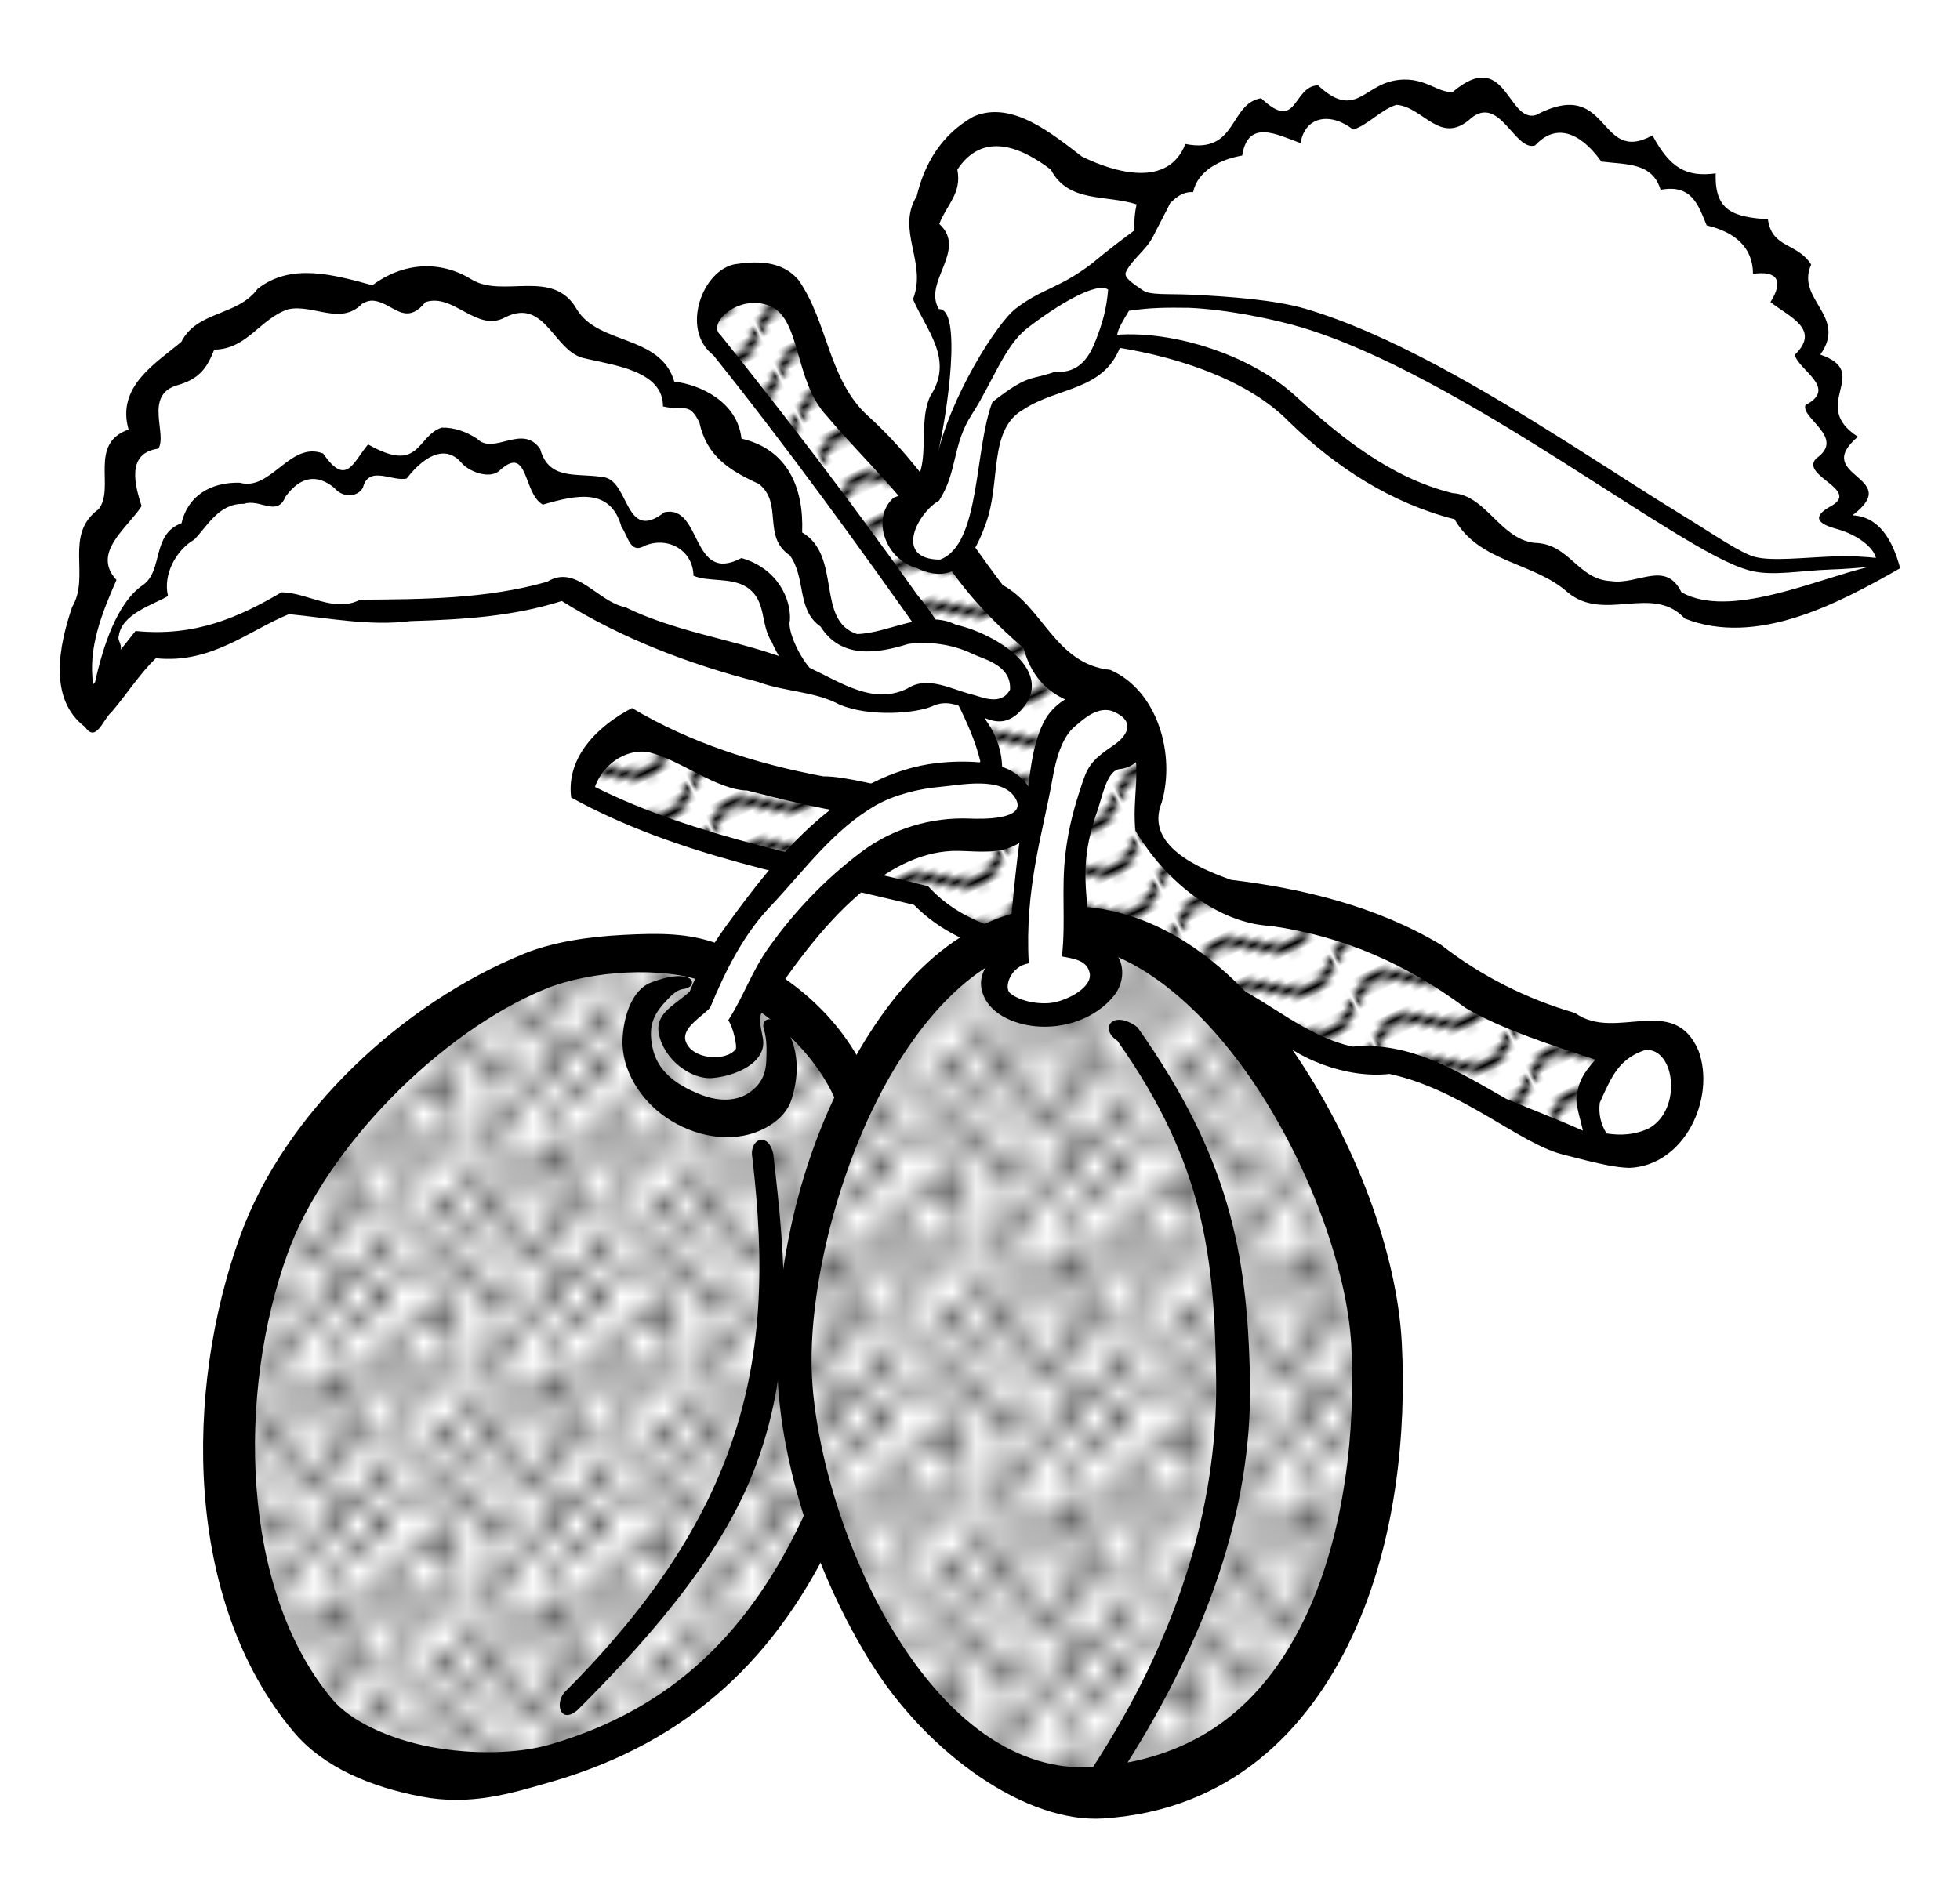 <?xml version="1.0" encoding="UTF-8" standalone="no"?>
<!-- Created with Inkscape (http://www.inkscape.org/) -->

<svg
   xmlns:dc="http://purl.org/dc/elements/1.1/"
   xmlns:cc="http://creativecommons.org/ns#"
   xmlns:rdf="http://www.w3.org/1999/02/22-rdf-syntax-ns#"
   xmlns:svg="http://www.w3.org/2000/svg"
   xmlns="http://www.w3.org/2000/svg"
   xmlns:xlink="http://www.w3.org/1999/xlink"
   xmlns:sodipodi="http://sodipodi.sourceforge.net/DTD/sodipodi-0.dtd"
   xmlns:inkscape="http://www.inkscape.org/namespaces/inkscape"
   width="31mm"
   height="30mm"
   viewBox="0 0 109.843 106.299"
   id="svg2"
   version="1.1"
   inkscape:version="0.91 r13725"
   sodipodi:docname="Pflaume-lineart.svg">
  <title
     id="title4136">plum - lineart</title>
  <defs
     id="defs4">
    <pattern
       inkscape:collect="always"
       xlink:href="#Wavy"
       id="pattern5972"
       patternTransform="matrix(0.208,-0.098,0.19,0.405,0.588,0.498)" />
    <pattern
       inkscape:stockid="Wavy"
       id="Wavy"
       height="5.181"
       width="30.066"
       patternUnits="userSpaceOnUse"
       inkscape:collect="always">
      <path
         id="path5623"
         d="M 7.597,0.061 C 5.079,-0.187 2.656,0.302 -0.01,1.788 L -0.01,3.061 C 2.773,1.431 5.173,1.052 7.472,1.280 C 9.770,1.508 11.969,2.361 14.253,3.218 C 18.820,4.931 23.804,6.676 30.066,3.061 L 30.062,1.788 C 23.622,5.497 19.246,3.770 14.691,2.061 C 12.413,1.207 10.115,0.311 7.597,0.061 z "
         style="fill:black;stroke:none;" />
    </pattern>
    <pattern
       inkscape:collect="always"
       xlink:href="#Polkadots-large"
       id="pattern5863"
       patternTransform="matrix(1.332,0,0,1.41,-0.193,-0.544)" />
    <pattern
       inkscape:collect="always"
       xlink:href="#Polkadots-large"
       id="pattern5756"
       patternTransform="matrix(1.228,0,0,1.28,0.067,0.237)" />
    <pattern
       inkscape:stockid="Polka dots, large"
       id="Polkadots-large"
       patternTransform="translate(0,0) scale(10,10)"
       height="10"
       width="10"
       patternUnits="userSpaceOnUse"
       inkscape:collect="always">
      <circle
         id="circle5445"
         r="0.45"
         cy="0.810"
         cx="2.567"
         style="fill:black;stroke:none" />
      <circle
         id="circle5447"
         r="0.45"
         cy="2.33"
         cx="3.048"
         style="fill:black;stroke:none" />
      <circle
         id="circle5449"
         r="0.45"
         cy="2.415"
         cx="4.418"
         style="fill:black;stroke:none" />
      <circle
         id="circle5451"
         r="0.45"
         cy="3.029"
         cx="1.844"
         style="fill:black;stroke:none" />
      <circle
         id="circle5453"
         r="0.45"
         cy="1.363"
         cx="6.08"
         style="fill:black;stroke:none" />
      <circle
         id="circle5455"
         r="0.45"
         cy="4.413"
         cx="5.819"
         style="fill:black;stroke:none" />
      <circle
         id="circle5457"
         r="0.45"
         cy="4.048"
         cx="4.305"
         style="fill:black;stroke:none" />
      <circle
         id="circle5459"
         r="0.45"
         cy="3.045"
         cx="5.541"
         style="fill:black;stroke:none" />
      <circle
         id="circle5461"
         r="0.45"
         cy="5.527"
         cx="4.785"
         style="fill:black;stroke:none" />
      <circle
         id="circle5463"
         r="0.45"
         cy="5.184"
         cx="2.667"
         style="fill:black;stroke:none" />
      <circle
         id="circle5465"
         r="0.45"
         cy="1.448"
         cx="7.965"
         style="fill:black;stroke:none" />
      <circle
         id="circle5467"
         r="0.45"
         cy="5.049"
         cx="7.047"
         style="fill:black;stroke:none" />
      <circle
         id="circle5469"
         r="0.45"
         cy="0.895"
         cx="4.340"
         style="fill:black;stroke:none" />
      <circle
         id="circle5471"
         r="0.45"
         cy="0.340"
         cx="7.125"
         style="fill:black;stroke:none" />
      <circle
         id="circle5473"
         r="0.45"
         cy="1.049"
         cx="9.553"
         style="fill:black;stroke:none" />
      <circle
         id="circle5475"
         r="0.45"
         cy="2.689"
         cx="7.006"
         style="fill:black;stroke:none" />
      <circle
         id="circle5477"
         r="0.45"
         cy="2.689"
         cx="8.909"
         style="fill:black;stroke:none" />
      <circle
         id="circle5479"
         r="0.45"
         cy="4.407"
         cx="9.315"
         style="fill:black;stroke:none" />
      <circle
         id="circle5481"
         r="0.45"
         cy="3.870"
         cx="7.820"
         style="fill:black;stroke:none" />
      <circle
         id="circle5483"
         r="0.45"
         cy="5.948"
         cx="8.270"
         style="fill:black;stroke:none" />
      <circle
         id="circle5485"
         r="0.45"
         cy="7.428"
         cx="7.973"
         style="fill:black;stroke:none" />
      <circle
         id="circle5487"
         r="0.45"
         cy="8.072"
         cx="9.342"
         style="fill:black;stroke:none" />
      <circle
         id="circle5489"
         r="0.45"
         cy="9.315"
         cx="8.206"
         style="fill:black;stroke:none" />
      <circle
         id="circle5491"
         r="0.45"
         cy="9.475"
         cx="9.682"
         style="fill:black;stroke:none" />
      <circle
         id="circle5493"
         r="0.45"
         cy="6.186"
         cx="9.688"
         style="fill:black;stroke:none" />
      <circle
         id="circle5495"
         r="0.45"
         cy="6.296"
         cx="3.379"
         style="fill:black;stroke:none" />
      <circle
         id="circle5497"
         r="0.45"
         cy="8.204"
         cx="2.871"
         style="fill:black;stroke:none" />
      <circle
         id="circle5499"
         r="0.45"
         cy="8.719"
         cx="4.59"
         style="fill:black;stroke:none" />
      <circle
         id="circle5501"
         r="0.45"
         cy="9.671"
         cx="3.181"
         style="fill:black;stroke:none" />
      <circle
         id="circle5503"
         r="0.45"
         cy="7.315"
         cx="5.734"
         style="fill:black;stroke:none" />
      <circle
         id="circle5505"
         r="0.45"
         cy="6.513"
         cx="6.707"
         style="fill:black;stroke:none" />
      <circle
         id="circle5507"
         r="0.45"
         cy="9.670"
         cx="5.730"
         style="fill:black;stroke:none" />
      <circle
         id="circle5509"
         r="0.45"
         cy="8.373"
         cx="6.535"
         style="fill:black;stroke:none" />
      <circle
         id="circle5511"
         r="0.45"
         cy="7.154"
         cx="4.37"
         style="fill:black;stroke:none" />
      <circle
         id="circle5513"
         r="0.45"
         cy="7.25"
         cx="0.622"
         style="fill:black;stroke:none" />
      <circle
         id="circle5515"
         r="0.45"
         cy="5.679"
         cx="0.831"
         style="fill:black;stroke:none" />
      <circle
         id="circle5517"
         r="0.45"
         cy="8.519"
         cx="1.257"
         style="fill:black;stroke:none" />
      <circle
         id="circle5519"
         r="0.45"
         cy="6.877"
         cx="1.989"
         style="fill:black;stroke:none" />
      <circle
         id="circle5521"
         r="0.45"
         cy="3.181"
         cx="0.374"
         style="fill:black;stroke:none" />
      <circle
         id="circle5523"
         r="0.45"
         cy="1.664"
         cx="1.166"
         style="fill:black;stroke:none" />
      <circle
         id="circle5525"
         r="0.45"
         cy="0.093"
         cx="1.151"
         style="fill:black;stroke:none" />
      <circle
         id="circle5527"
         r="0.45"
         cy="10.093"
         cx="1.151"
         style="fill:black;stroke:none" />
      <circle
         id="circle5529"
         r="0.45"
         cy="4.451"
         cx="1.302"
         style="fill:black;stroke:none" />
      <circle
         id="circle5531"
         r="0.45"
         cy="3.763"
         cx="3.047"
         style="fill:black;stroke:none" />
    </pattern>
  </defs>
  <sodipodi:namedview
     id="base"
     pagecolor="#ffffff"
     bordercolor="#666666"
     borderopacity="1.0"
     inkscape:pageopacity="0.0"
     inkscape:pageshadow="2"
     inkscape:zoom="5.6568542"
     inkscape:cx="50.572656"
     inkscape:cy="84.950229"
     inkscape:document-units="mm"
     inkscape:current-layer="layer2"
     showgrid="false"
     borderlayer="true"
     inkscape:window-width="2560"
     inkscape:window-height="1321"
     inkscape:window-x="0"
     inkscape:window-y="0"
     inkscape:window-maximized="1"
     inkscape:snap-global="false"
     fit-margin-top="1"
     fit-margin-right="1"
     fit-margin-bottom="1"
     fit-margin-left="1" />
  <g
     inkscape:groupmode="layer"
     id="layer2"
     inkscape:label="Ebene 2"
     transform="translate(0.937,-2.432)">
    <path
       style="fill:#ffffff;fill-rule:evenodd;stroke:#784421;stroke-width:0.291;stroke-linecap:butt;stroke-linejoin:miter;stroke-miterlimit:4;stroke-dasharray:none;stroke-opacity:1"
       d="m 34.428,43.021 c -2.344,1.072 -2.731,2.424 -2.668,3.84 5.292,2.618 9.668,4.079 18.612,5.727 l 5.011,2.798 c 3.985,0.28 9.101,-0.15 11.649,2.603 l 6.443,3.514 5.597,0.911 8.916,4.425 3.514,0.13 2.213,-2.603 c 0.1,-1.465 -0.191,-2.763 -1.302,-3.709 l -3.97,0.065 -7.159,-2.994 C 77.161,54.488 73.58,53.957 69.961,53.238 66.746,53.11 65.311,50.98 63.388,49.398 l 0.13,-4.751 C 62.653,41.734 60.852,41.007 58.963,40.483 L 49.331,28.834 c 0,0 -4.295,-4.816 -4.295,-5.206 0,-0.39 -1.887,-5.271 -1.887,-5.271 -1.453,-0.277 -2.942,-1.059 -4.23,0.976 l -0.065,1.822 7.744,10.543 5.401,7.224 2.668,5.857 c -0.645,3.009 -1.464,2.895 -2.278,2.863 -3.666,0.211 -7.005,-0.452 -10.152,-1.627 z"
       id="path4253"
       inkscape:connector-curvature="0"
       sodipodi:nodetypes="ccccccccccccccccccsccccccccc" />
    <path
       style="fill:url(#pattern5972);fill-opacity:1;fill-rule:evenodd;stroke:#784421;stroke-width:0.291;stroke-linecap:butt;stroke-linejoin:miter;stroke-miterlimit:4;stroke-dasharray:none;stroke-opacity:1"
       d="m 34.487,43.047 c -2.344,1.072 -2.731,2.424 -2.668,3.84 5.292,2.618 9.668,4.079 18.612,5.727 l 5.011,2.798 c 3.985,0.28 9.101,-0.15 11.649,2.603 l 6.443,3.514 5.597,0.911 8.916,4.425 3.514,0.13 2.213,-2.603 c 0.1,-1.465 -0.191,-2.763 -1.302,-3.709 l -3.97,0.065 -7.159,-2.994 c -4.123,-3.24 -7.705,-3.771 -11.324,-4.49 -3.215,-0.128 -4.65,-2.258 -6.573,-3.84 l 0.13,-4.751 c -0.865,-2.914 -2.667,-3.641 -4.555,-4.165 l -9.632,-11.649 c 0,0 -4.295,-4.816 -4.295,-5.206 0,-0.39 -1.887,-5.271 -1.887,-5.271 -1.453,-0.277 -2.942,-1.059 -4.23,0.976 l -0.065,1.822 7.744,10.543 5.401,7.224 2.668,5.857 c -0.645,3.009 -1.464,2.895 -2.278,2.863 -3.666,0.211 -7.005,-0.452 -10.152,-1.627 z"
       id="path4253-9"
       inkscape:connector-curvature="0"
       sodipodi:nodetypes="ccccccccccccccccccsccccccccc" />
    <path
       style="fill:#ffffff;fill-rule:evenodd;stroke:#ffcc00;stroke-width:0.291;stroke-linecap:butt;stroke-linejoin:miter;stroke-miterlimit:4;stroke-dasharray:none;stroke-opacity:1"
       d="m 92.022,60.527 c -1.63,-0.383 -3.524,1.403 -3.775,3.059 -0.225,1.489 0.257,3.709 2.408,3.579 1.47,-0.088 2.943,-1.606 3.189,-3.059 0.223,-1.32 -0.519,-3.273 -1.822,-3.579 z"
       id="path5974"
       inkscape:connector-curvature="0"
       sodipodi:nodetypes="sssss" />
    <path
       style="color:#000000;font-style:normal;font-variant:normal;font-weight:normal;font-stretch:normal;font-size:medium;line-height:normal;font-family:sans-serif;text-indent:0;text-align:start;text-decoration:none;text-decoration-line:none;text-decoration-style:solid;text-decoration-color:#000000;letter-spacing:normal;word-spacing:normal;text-transform:none;direction:ltr;block-progression:tb;writing-mode:lr-tb;baseline-shift:baseline;text-anchor:start;white-space:normal;clip-rule:nonzero;display:inline;overflow:visible;visibility:visible;opacity:1;isolation:auto;mix-blend-mode:normal;color-interpolation:sRGB;color-interpolation-filters:linearRGB;solid-color:#000000;solid-opacity:1;fill:#000000;fill-opacity:1;fill-rule:evenodd;stroke:none;stroke-width:1.772;stroke-linecap:butt;stroke-linejoin:miter;stroke-miterlimit:4;stroke-dasharray:none;stroke-dashoffset:0;stroke-opacity:1;color-rendering:auto;image-rendering:auto;shape-rendering:auto;text-rendering:auto;enable-background:accumulate"
       d="m 40.305,17.234 c -1.885,0.295 -3.125,3.69 -1.263,5.111 4.222,5.273 8.185,10.75 12.072,16.268 0.935,2.174 2.334,4.197 2.889,6.496 -1.388,3.285 -6.088,0.832 -8.814,0.84 -3.738,-0.7 -7.428,-1.867 -10.707,-3.826 -1.865,0.972 -3.705,2.715 -3.408,5.016 5.943,3.274 12.699,4.42 19.211,6.018 2.956,2.995 7.347,3.22 11.293,3.244 3.26,0.18 5.951,2.23 8.619,3.895 1.556,1.483 4.288,2.602 6.74,2.336 3.991,0.863 7.253,3.867 9.641,4.496 2.388,0.629 3.078,0.742 3.796,0.768 3.084,-0.117 4.85,-3.882 3.885,-6.551 -1.397,-3.276 -4.647,-0.495 -6.926,-2.129 -2.723,-0.788 -5.275,-2.079 -7.504,-3.814 -3.572,-2.149 -7.733,-3.165 -11.773,-3.648 -1.842,-0.657 -4.848,-1.932 -3.891,-4.33 0.787,-2.672 -0.21,-6.276 -2.881,-7.44 -3.063,-0.316 -3.77,-3.53 -6.023,-4.751 -2.423,-3.174 -4.468,-6.671 -7.451,-9.391 -2.328,-2.01 -2.326,-5.367 -4.02,-7.744 -0.639,-0.712 -1.599,-1.156 -3.485,-0.861 z m 1.895,2.344 c 1.76,0.701 1.359,4.204 3.187,6.157 2.057,2.449 4.496,4.611 6.154,7.391 1.279,2.168 2.992,4.018 4.885,5.633 0.641,2.382 2.327,3.149 4.559,3.521 2.698,1.666 1.416,4.264 1.713,6.72 1.625,2.75 4.522,5.184 7.611,5.341 4.083,0.582 7.592,2.146 10.882,4.59 2.09,1.231 4.992,2.137 7.281,2.9 -0.716,0.82 -0.939,1.214 -1.057,2.126 -0.056,0.432 0.287,1.444 0.355,1.855 -1.152,-0.528 -3.251,-1.338 -4.298,-1.786 -2.696,-1.533 -5.379,-3.225 -8.602,-2.926 -2.568,-0.556 -4.622,-2.474 -6.954,-3.581 -2.729,-1.861 -5.631,-2.647 -8.885,-2.517 -2.865,0.027 -5.979,-0.697 -7.947,-2.887 -6.097,-1.554 -13.002,-2.721 -18.677,-5.57 0.525,-1.485 2.01,-2.188 3.071,-1.93 1.69,0.412 3.793,2.106 5.456,2.129 3.744,0.966 7.622,1.844 11.506,1.73 2.955,-0.064 3.508,-3.41 1.897,-5.637 -1.288,-2.556 -2.01,-4.863 -3.876,-7.072 -3.461,-4.885 -7.285,-9.89 -11.026,-14.564 -0.762,-0.62 1.004,-2.323 2.764,-1.622 z m 49.09,41.704 c 1.659,-0.083 2.054,3.356 0.188,4.396 -0.786,0.374 -1.582,0.414 -2.375,0.291 -0.316,-0.486 -0.467,-1.085 -0.385,-1.721 0.684,-1.537 1.101,-2.483 2.572,-2.967 z"
       id="path4201"
       inkscape:connector-curvature="0"
       sodipodi:nodetypes="ccccccccccccccccccccccccccccccccscccccccsccccccccccc" />
    <path
       style="fill:#ffffff;fill-rule:evenodd;stroke:#ff0000;stroke-width:0.291;stroke-linecap:butt;stroke-linejoin:miter;stroke-miterlimit:4;stroke-dasharray:none;stroke-opacity:1"
       d="m 39.57,56.427 c -9.058,-3.351 -21.37,5.752 -25.706,14.382 -4.387,8.731 -3.05,22.905 4.295,29.35 4.42,3.879 11.193,2.082 16.4,-0.651 6.489,-3.406 10.766,-10.694 12.43,-17.831 2.601,-11.157 1.067,-22.111 -7.419,-25.25 z"
       id="path4245"
       inkscape:connector-curvature="0"
       sodipodi:nodetypes="ssssss" />
    <path
       style="fill:url(#pattern5756);fill-opacity:1;fill-rule:evenodd;stroke:#ff0000;stroke-width:0.291;stroke-linecap:butt;stroke-linejoin:miter;stroke-miterlimit:4;stroke-dasharray:none;stroke-opacity:1"
       d="m 39.564,56.056 c -9.058,-3.351 -21.37,5.752 -25.706,14.382 -4.387,8.731 -3.05,22.905 4.295,29.35 4.42,3.879 11.193,2.082 16.4,-0.651 6.489,-3.406 10.766,-10.694 12.43,-17.831 2.601,-11.157 1.067,-22.111 -7.419,-25.25 z"
       id="path4245-7"
       inkscape:connector-curvature="0"
       sodipodi:nodetypes="ssssss" />
    <path
       style="color:#000000;font-style:normal;font-variant:normal;font-weight:normal;font-stretch:normal;font-size:medium;line-height:normal;font-family:sans-serif;text-indent:0;text-align:start;text-decoration:none;text-decoration-line:none;text-decoration-style:solid;text-decoration-color:#000000;letter-spacing:normal;word-spacing:normal;text-transform:none;direction:ltr;block-progression:tb;writing-mode:lr-tb;baseline-shift:baseline;text-anchor:start;white-space:normal;clip-rule:nonzero;display:inline;overflow:visible;visibility:visible;opacity:1;isolation:auto;mix-blend-mode:normal;color-interpolation:sRGB;color-interpolation-filters:linearRGB;solid-color:#000000;solid-opacity:1;fill:#000000;fill-opacity:1;fill-rule:evenodd;stroke:none;stroke-width:2.835;stroke-linecap:butt;stroke-linejoin:miter;stroke-miterlimit:4;stroke-dasharray:none;stroke-dashoffset:0;stroke-opacity:1;color-rendering:auto;image-rendering:auto;shape-rendering:auto;text-rendering:auto;enable-background:accumulate"
       d="m 34.022,54.838 c -1.93,0.097 -3.969,0.392 -5.597,1.057 -6.797,2.778 -13.373,8.859 -15.893,15.796 -3.149,8.668 -3.171,20.475 2.979,27.814 1.692,2.02 4.376,3.105 7.15,3.635 2.775,0.53 5.017,-0.163 7.347,-0.84 7.698,-2.238 12.689,-6.997 15.991,-14.176 1.501,-3.264 2.698,-7.53 3.12,-12.117 0.422,-4.587 0.221,-9.066 -1.135,-12.548 C 46.441,59.498 43.195,56.817 39.357,55.361 37.644,54.711 35.952,54.741 34.022,54.838 Z m 0.141,2.112 c 1.628,-0.08 3.242,0.083 4.449,0.541 3.122,1.184 6.223,3.895 7.381,6.869 1.069,2.747 1.352,7.076 0.955,11.389 -0.397,4.312 -1.452,8.645 -2.744,11.453 -3.062,6.657 -7.411,11.014 -14.336,13.027 -1.722,0.501 -4.306,0.579 -6.674,0.127 -2.368,-0.452 -4.492,-1.455 -5.51,-2.67 -5.147,-6.143 -5.345,-17.163 -2.488,-25.027 2.152,-5.922 8.563,-12.392 14.432,-14.791 1.264,-0.517 2.907,-0.838 4.535,-0.918 z"
       id="path4169"
       inkscape:connector-curvature="0"
       sodipodi:nodetypes="ssssssssssssssssssssss" />
    <path
       style="color:#000000;font-style:normal;font-variant:normal;font-weight:normal;font-stretch:normal;font-size:medium;line-height:normal;font-family:sans-serif;text-indent:0;text-align:start;text-decoration:none;text-decoration-line:none;text-decoration-style:solid;text-decoration-color:#000000;letter-spacing:normal;word-spacing:normal;text-transform:none;direction:ltr;block-progression:tb;writing-mode:lr-tb;baseline-shift:baseline;text-anchor:start;white-space:normal;clip-rule:nonzero;display:inline;overflow:visible;visibility:visible;opacity:1;isolation:auto;mix-blend-mode:normal;color-interpolation:sRGB;color-interpolation-filters:linearRGB;solid-color:#000000;solid-opacity:1;fill:#000000;fill-opacity:1;fill-rule:evenodd;stroke:none;stroke-width:1.772;stroke-linecap:butt;stroke-linejoin:miter;stroke-miterlimit:4;stroke-dasharray:none;stroke-dashoffset:0;stroke-opacity:1;color-rendering:auto;image-rendering:auto;shape-rendering:auto;text-rendering:auto;enable-background:accumulate"
       d="m 42.401,67.128 c -0.275,-1.301 -1.374,-0.87 -1.174,0.205 0.677,5.796 0.642,11.152 -1.393,16.616 -1.602,4.302 -4.445,8.67 -9.156,13.371 -0.507,0.626 -0.216,1.76 0.731,0.994 4.883,-4.873 8.374,-9.261 10.059,-13.85 2.116,-5.761 1.622,-11.429 0.932,-17.335 z"
       id="path4171"
       inkscape:connector-curvature="0"
       sodipodi:nodetypes="ccsccsc" />
    <path
       style="color:#000000;font-style:normal;font-variant:normal;font-weight:normal;font-stretch:normal;font-size:medium;line-height:normal;font-family:sans-serif;text-indent:0;text-align:start;text-decoration:none;text-decoration-line:none;text-decoration-style:solid;text-decoration-color:#000000;letter-spacing:normal;word-spacing:normal;text-transform:none;direction:ltr;block-progression:tb;writing-mode:lr-tb;baseline-shift:baseline;text-anchor:start;white-space:normal;clip-rule:nonzero;display:inline;overflow:visible;visibility:visible;opacity:1;isolation:auto;mix-blend-mode:normal;color-interpolation:sRGB;color-interpolation-filters:linearRGB;solid-color:#000000;solid-opacity:1;fill:#000000;fill-opacity:1;fill-rule:evenodd;stroke:none;stroke-width:1px;stroke-linecap:butt;stroke-linejoin:miter;stroke-miterlimit:4;stroke-dasharray:none;stroke-dashoffset:0;stroke-opacity:1;color-rendering:auto;image-rendering:auto;shape-rendering:auto;text-rendering:auto;enable-background:accumulate"
       d="m 35.566,57.5 c -1.139,0.431 -1.563,2.013 -1.614,3.176 -0.077,1.737 1.02,3.43 2.458,4.409 1.526,1.038 3.582,1.476 5.306,0.694 0.758,-0.344 1.463,-0.92 1.717,-1.75 0.358,-1.168 0.412,-2.324 -0.063,-3.471 -0.097,-0.234 -0.19,-0.609 -0.623,-0.827 -0.868,-0.436 -0.972,0.095 -0.881,0.378 0.187,0.579 0.164,1.218 0.143,1.789 -0.025,0.671 -0.241,1.202 -0.77,1.644 -0.692,0.579 -1.724,0.736 -3.001,0.213 -1.242,-0.509 -2.315,-1.237 -2.602,-2.585 -0.231,-1.083 -0.042,-1.793 0.734,-2.599 0.207,-0.215 0.551,-0.646 1,-0.702 0.9,-0.113 0.657,-1.299 -1.804,-0.368 z"
       id="path4185"
       inkscape:connector-curvature="0"
       sodipodi:nodetypes="sssssssssssssss" />
    <path
       style="fill:#ffffff;fill-rule:evenodd;stroke:#445500;stroke-width:0.291;stroke-linecap:butt;stroke-linejoin:miter;stroke-miterlimit:4;stroke-dasharray:none;stroke-opacity:1"
       d="m 54.082,45.819 c 0,0 -4.808,0.249 -7.093,1.627 -3.864,2.33 -9.224,10.787 -8.655,11.128 0,0 -1.725,0.717 -1.822,1.497 -0.127,1.016 1.026,1.958 2.017,2.213 0.95,0.243 1.914,-0.171 2.473,-0.976 0.323,-0.465 0.13,-1.692 0.13,-1.692 0,0 2.266,-5.179 4.295,-7.028 1.893,-1.725 4.415,-2.755 6.898,-3.384 1.052,-0.266 3.254,-0.13 3.254,-0.13 3.21,-1.36 -0.211,-3.15 -1.497,-3.254 z"
       id="path4247"
       inkscape:connector-curvature="0"
       sodipodi:nodetypes="cscssscsscc" />
    <path
       style="fill:#ffffff;fill-rule:evenodd;stroke:#ffcc00;stroke-width:0.291;stroke-linecap:butt;stroke-linejoin:miter;stroke-miterlimit:4;stroke-dasharray:none;stroke-opacity:1"
       d="m 61.306,21.545 0.325,-4.36 3.319,-4.816 5.011,-3.189 4.881,-0.651 3.709,-0.976 c 1.15,1.05 2.299,0.53 3.449,0.651 l 2.733,1.236 c 1.888,-0.84 3.238,0.291 4.621,1.302 1.714,0.477 3.427,1.324 5.141,2.668 l 4.751,4.36 c 1.684,2.105 1.252,3.364 1.302,4.816 0.964,0.753 1.051,2.601 1.367,4.165 -0.216,1.314 0.199,2.503 0.846,3.644 l -0.651,0.976 c 1.04,0.603 2.245,0.766 2.798,2.668 l -7.809,2.994 -3.644,-0.846 -3.97,-0.651 -7.093,-2.863 -1.432,-1.692 C 78.638,30.178 76.317,29.657 73.996,27.532 L 69.44,23.823 C 66.685,22.409 64.06,21.744 61.306,21.545 Z"
       id="path4255"
       inkscape:connector-curvature="0"
       sodipodi:nodetypes="cccccccccccccccccccccccc" />
    <path
       style="fill:#ffffff;fill-rule:evenodd;stroke:#ffcc00;stroke-width:0.291;stroke-linecap:butt;stroke-linejoin:miter;stroke-miterlimit:4;stroke-dasharray:none;stroke-opacity:1"
       d="m 49.331,31.437 1.822,-1.627 0.456,-5.141 c 0.515,-0.987 0.28,-2.474 0.325,-3.775 l -1.106,-1.562 0.39,-6.117 2.278,-3.449 2.538,-0.065 c 0,0 5.076,3.059 5.467,3.124 0.39,0.065 2.473,0.781 2.473,0.781 -0.319,1.515 -1.049,2.757 -2.408,3.579 0.949,2.686 -0.485,3.584 -0.781,5.336 l -5.141,2.538 -1.106,2.213 c -0.214,2.036 -0.448,4.045 -1.171,5.401 -0.542,1.183 -1.085,1.327 -1.627,1.497 -2.828,-0.125 -2.627,-1.627 -2.408,-2.733 z"
       id="path4257"
       inkscape:connector-curvature="0"
       sodipodi:nodetypes="ccccccccscccccccc" />
    <path
       style="color:#000000;font-style:normal;font-variant:normal;font-weight:normal;font-stretch:normal;font-size:medium;line-height:normal;font-family:sans-serif;text-indent:0;text-align:start;text-decoration:none;text-decoration-line:none;text-decoration-style:solid;text-decoration-color:#000000;letter-spacing:normal;word-spacing:normal;text-transform:none;direction:ltr;block-progression:tb;writing-mode:lr-tb;baseline-shift:baseline;text-anchor:start;white-space:normal;clip-rule:nonzero;display:inline;overflow:visible;visibility:visible;opacity:1;isolation:auto;mix-blend-mode:normal;color-interpolation:sRGB;color-interpolation-filters:linearRGB;solid-color:#000000;solid-opacity:1;fill:#000000;fill-opacity:1;fill-rule:evenodd;stroke:none;stroke-width:1.772;stroke-linecap:butt;stroke-linejoin:miter;stroke-miterlimit:4;stroke-dasharray:none;stroke-dashoffset:0;stroke-opacity:1;color-rendering:auto;image-rendering:auto;shape-rendering:auto;text-rendering:auto;enable-background:accumulate"
       d="m 77.148,6.961 c -1.692,0.345 -2.197,2.143 -4.224,0.251 -1.436,0.063 -1.128,2.682 -3.184,0.725 -1.808,0.307 -1.323,3.149 -4.244,2.566 -0.978,2.492 -3.979,1.596 -5.797,0.707 -1.627,-1.237 -3.917,-3.187 -6.074,-2.246 -1.773,0.982 -2.751,2.623 -3.188,4.467 -1.177,1.907 0.607,3.747 -0.211,5.773 0.785,1.799 2.313,3.387 0.965,5.441 -0.882,1.946 0.523,4.834 -2.049,5.688 -1.272,1.135 -0.475,3.461 1.299,3.943 1.821,0.873 3.009,-0.033 3.868,-2.491 0.864,-2.324 0.12,-5.281 2.118,-6.403 1.902,-1.252 4.439,-1.042 5.393,-3.449 3.217,0.53 7.162,1.754 9.515,4.172 2.591,2.524 5.714,4.54 9.246,5.434 1.369,2.435 4.452,2.407 6.33,4.092 2.058,1.724 4.766,-0.485 6.572,1.477 4.007,1.574 8.548,-0.808 12.07,-2.824 -0.428,-1.588 -1.186,-2.895 -2.676,-2.965 2.928,-2.202 -2.353,-2.137 0.305,-4.404 -2.787,-1.801 0.856,-3.584 -2.105,-4.604 1.547,-2.17 -1.4,-3.077 -0.512,-5.047 -0.776,-1.244 -2.197,-0.896 -2.424,-2.535 -1.923,-0.143 -2.996,-0.453 -2.926,-2.576 -1.647,0.217 -2.568,-0.299 -3.543,-2.135 C 88.572,11.729 89.35,6.66 85.123,8.889 83.533,9.301 83.459,5.072 80.485,7.579 79.611,7.684 78.84,6.615 77.148,6.961 Z m 0.177,1.347 c 1.518,0.107 2.455,2.339 4.197,0.736 1.601,-1.285 2.443,1.893 3.57,1.541 1.395,-1.509 2.848,-0.324 3.711,0.904 1.397,0.176 2.861,0.04 3.322,1.582 1.765,-0.328 2.116,0.868 2.584,1.996 1.581,0.368 2.595,1.232 2.596,2.717 1.363,-0.194 1.732,0.381 0.98,1.582 1.045,0.826 2.845,1.521 1.363,2.955 0.202,0.868 2.447,1.867 0.594,2.818 -0.258,0.753 2.282,1.831 0.607,2.988 -0.943,0.987 2.536,1.754 0.803,2.688 -1.102,0.617 -0.673,0.992 0.352,1.271 1.179,0.328 2.049,1.032 2.191,1.621 -0.525,-0.056 -1.308,-0.12 -2.354,-0.084 -1.578,0.054 -3.451,0.279 -4.416,0.031 -0.814,-0.209 -2.307,-1.261 -4.125,-2.371 -1.818,-1.11 -3.994,-2.536 -6.342,-4.018 -4.695,-2.963 -10.064,-6.155 -14.766,-7.533 -1.655,-0.485 -4.226,-0.684 -6.426,-0.783 -1.242,-0.056 -2.263,0.039 -2.656,-0.244 -0.392,-0.283 -1.128,-0.695 -0.944,-1.033 0.335,-0.698 1.153,-1.248 1.52,-1.986 0.347,-0.699 0.652,-1.24 0.963,-1.883 0.327,-0.292 0.657,-0.627 1.281,-0.604 0.249,-1.202 1.533,-1.839 2.748,-2.047 0.324,-2.085 1.979,-1.16 3.271,-0.701 0.256,-1.524 1.696,-1.736 2.943,-0.758 0.824,-0.237 1.557,-1.117 2.43,-1.387 z M 55.235,10.647 c 0.921,0.109 1.875,0.651 2.721,1.295 0.983,1.878 3.081,1.393 4.803,1.945 -0.106,0.476 -0.144,0.969 -0.119,1.455 -0.68,0.511 -1.445,1.075 -2.414,1.886 -1.843,1.394 -2.73,1.351 -4.237,2.499 -1.052,0.802 -3.713,5.015 -4.422,8.363 0.619,-2.545 1.42,-8.375 0.113,-8.332 -0.919,-1.53 1.624,-3.303 0.023,-4.773 0.417,-1.085 1.274,-1.721 1.012,-3.045 0.71,-1.079 1.599,-1.402 2.52,-1.293 z m 5.931,8.018 c -0.091,1.12 -0.335,1.923 -0.683,2.817 -0.348,0.895 -0.896,1.902 -2.309,1.795 -1.451,0.503 -1.437,0.101 -3.494,1.689 -1.028,2.671 -0.657,8.006 -2.939,8.836 -2.628,-0.012 -1.257,-2.63 -0.047,-3.311 1.057,-1.668 0.711,-3.1 1.843,-4.846 1.132,-1.746 1.821,-3.825 3.089,-4.81 1.55,-1.204 3.85,-2.64 4.54,-2.171 z m 4.554,1.021 c 2.169,0.098 4.739,0.646 6.174,1.066 4.483,1.314 9.824,4.463 14.5,7.414 2.338,1.475 4.513,2.899 6.354,4.023 1.841,1.124 3.313,1.951 4.414,2.234 1.237,0.318 2.845,-0.009 4.459,-0.064 0.852,-0.029 1.604,-0.092 2.162,-0.148 -2.926,0.692 -7.789,2.938 -10.488,1.422 -0.885,-1.818 -2.432,-0.401 -3.941,-0.625 -1.894,-0.088 -2.322,-2.12 -4.312,-2.146 -1.919,-0.236 -2.705,-2.68 -4.574,-2.787 -3.502,-0.865 -6.289,-3.153 -8.879,-5.516 -2.484,-2.232 -6.734,-3.589 -9.916,-3.361 0.04,-0.328 0.358,-0.843 0.66,-1.346 1.215,-0.186 2.143,-0.182 3.389,-0.166 z"
       id="path4211"
       inkscape:connector-curvature="0"
       sodipodi:nodetypes="cccccccccccccccccccccccccccccccccccccccccccssssssccsccccccsccccsccccscsccccssccsssscccccccccc" />
    <path
       style="fill:#ffffff;fill-rule:evenodd;stroke:#008080;stroke-width:0.291;stroke-linecap:butt;stroke-linejoin:miter;stroke-miterlimit:4;stroke-dasharray:none;stroke-opacity:1"
       d="M 4.037,42.435 3.256,39.441 4.558,35.016 4.688,32.738 5.599,31.046 5.924,27.337 6.966,26.946 C 7.66,25.417 7.08,24.1 9.634,22.261 l 5.467,-3.384 13.081,0.13 3.905,2.408 c 1.649,1.078 3.297,1.198 4.946,3.254 0.889,0.527 1.779,0.537 2.668,2.863 2.336,1.128 4.017,2.437 3.254,4.425 1.14,1.104 2.003,2.653 2.278,5.141 1.111,2.026 3.125,1.341 5.076,0.846 1.763,-0.023 3.546,-0.291 5.141,1.692 1.503,1.204 0.678,1.909 -0.195,2.603 L 50.958,41.198 c -0.988,0.561 -2.114,0.848 -3.449,0.716 -5.413,-1.961 -12.034,-3.274 -16.985,-6.313 -5.333,0.839 -9.877,1.617 -15.554,0.911 -2.625,1.004 -5.25,2.613 -7.874,2.343 z"
       id="path4259"
       inkscape:connector-curvature="0"
       sodipodi:nodetypes="cccccccccccccccccccccccc" />
    <path
       style="fill:#ffffff;fill-opacity:1;fill-rule:evenodd;stroke:#ff6600;stroke-width:0.177;stroke-linecap:butt;stroke-linejoin:miter;stroke-miterlimit:4;stroke-dasharray:none;stroke-opacity:1"
       d="m 5.013,40.613 c 0.095,-1.006 -0.304,-1.518 0.911,-3.644 l 1.822,-1.497 1.302,-2.994 2.082,-2.148 2.668,-0.26 2.408,-1.627 2.082,1.106 1.692,-1.236 1.171,0.39 2.863,-1.367 2.082,0.781 2.213,-0.521 1.497,1.952 2.863,0.195 2.213,2.603 1.822,-0.39 1.692,2.408 2.668,0.13 1.497,2.148 1.171,3.579 C 37.872,39.401 34.192,37.333 30.719,35.146 27.508,36.157 23.993,36.802 19.916,36.773 l -4.816,-0.586 c -2.537,1.641 -5.164,2.459 -7.874,2.538 z"
       id="path5976"
       inkscape:connector-curvature="0"
       sodipodi:nodetypes="cccccccccccccccccccccccccc" />
    <path
       style="color:#000000;font-style:normal;font-variant:normal;font-weight:normal;font-stretch:normal;font-size:medium;line-height:normal;font-family:sans-serif;text-indent:0;text-align:start;text-decoration:none;text-decoration-line:none;text-decoration-style:solid;text-decoration-color:#000000;letter-spacing:normal;word-spacing:normal;text-transform:none;direction:ltr;block-progression:tb;writing-mode:lr-tb;baseline-shift:baseline;text-anchor:start;white-space:normal;clip-rule:nonzero;display:inline;overflow:visible;visibility:visible;opacity:1;isolation:auto;mix-blend-mode:normal;color-interpolation:sRGB;color-interpolation-filters:linearRGB;solid-color:#000000;solid-opacity:1;fill:#000000;fill-opacity:1;fill-rule:evenodd;stroke:none;stroke-width:1.772;stroke-linecap:butt;stroke-linejoin:miter;stroke-miterlimit:4;stroke-dasharray:none;stroke-dashoffset:0;stroke-opacity:1;color-rendering:auto;image-rendering:auto;shape-rendering:auto;text-rendering:auto;enable-background:accumulate"
       d="m 22.662,17.37 c -0.954,0.065 -1.892,0.428 -2.732,1.051 -2.136,-0.576 -4.544,-1.286 -6.434,0.205 -1.121,1.534 -3.385,1.219 -4.27,2.967 -1.377,1.173 -3.66,2.485 -2.957,4.916 -2.271,0.8 -0.741,3.25 -1.674,4.463 -1.986,1.44 -0.446,3.736 -1.488,5.482 -0.723,2.136 -1.37,5.145 0.721,6.73 0.629,0.912 1.001,-0.428 1.48,-0.828 0.845,-0.986 1.576,-2.146 2.49,-3.025 3.109,0.325 5.176,-1.54 7.459,-2.471 2.219,0.216 4.559,0.68 6.795,0.391 2.905,-0.089 5.71,-0.244 8.496,-1.129 3.327,2.1 7.234,3.572 11,4.535 1.514,0.567 3.149,0.51 4.573,1.278 1.687,0.702 4.258,0.487 5.169,0.095 1.814,-0.876 3.163,1.85 4.805,0.412 2.45,-2.337 -1.35,-4.532 -3.453,-4.986 -1.748,-0.888 -3.743,0.472 -5.547,0.518 -2.326,-0.745 -0.832,-4.38 -3.078,-5.697 0.103,-2.491 -0.812,-4.665 -3.4,-5.256 -0.219,-2.058 -2.308,-3.028 -3.762,-3.197 -0.787,-2.644 -4.232,-2.04 -5.455,-4.037 -1.332,-2.362 -4.121,-0.61 -5.908,-1.689 -0.905,-0.562 -1.876,-0.792 -2.83,-0.727 z m -1.999,2.133 c 0.755,0.375 1.35,0.961 2.243,-0.135 1.577,-0.527 2.881,1.73 4.469,0.852 2.28,-1.146 2.707,1.984 4.494,2.309 1.609,0.383 4.359,0.693 4.35,2.686 1.23,0.284 1.444,-0.286 2.039,0.898 0.409,1.896 1.69,2.697 3.34,3.449 1.371,1.095 0.162,2.956 1.73,4.004 0.926,1.277 0.36,3.052 1.723,3.992 1.136,1.8 3.125,1.533 4.899,0.975 1.097,-0.162 2.469,7.32e-4 3.574,0.535 0.7,0.339 2.231,0.644 2.143,2.033 -0.517,0.919 -1.561,0.405 -2.115,0.266 -1.206,-0.304 -2.503,-1.073 -3.637,-0.34 -1.89,0.939 -3.704,-0.324 -5.484,-1.162 -0.744,-0.896 -1.232,-2.205 -1.1,-2.646 0.083,-1.213 -0.714,-2.939 -2.718,-3.504 -2.835,1.509 -2.192,-3.015 -4.315,-2.568 -2.269,1.77 -1.933,-1.892 -3.498,-1.979 -1.459,-0.225 -2.978,0.196 -3.465,-1.566 -0.997,-1.455 -2.603,0.382 -3.539,-0.58 -0.586,-0.382 -1.275,-0.638 -1.982,-0.619 -1.425,0.479 -1.19,2.613 -4.123,0.941 -0.835,0.99 -1.22,2.407 -2.514,0.512 -1.868,-0.719 -2.924,2.134 -4.676,1.635 -1.637,-0.039 -2.91,0.739 -3.266,2.271 -1.689,0.62 -1.007,2.643 -2.158,3.464 -1.468,0.989 -2.256,3.496 -2.683,5.436 l -0.107,0.135 c -0.309,-2.032 0.5,-4.026 1.303,-5.854 -1.414,-1.528 0.609,-2.9 1.408,-4.139 -0.362,-1.14 -0.887,-2.976 0.938,-3.221 0.514,-0.82 -0.793,-2.934 0.98,-3.531 1.307,-0.353 1.738,-0.967 2.154,-2.021 1.856,-0.022 2.566,-1.745 4.156,-2.268 1.407,-0.29 2.927,0.928 4.123,-0.297 0.268,-0.143 0.56,-0.337 1.316,0.038 z m 3.046,8.367 c 0.406,-0.065 0.813,0.057 1.182,0.465 0.381,0.506 1.637,1.036 2.217,0.432 1.586,-1.407 1.26,1.341 2.379,1.953 1.878,-0.55 3.797,-0.967 4.404,1.246 0.388,0.528 0.474,1.551 1.316,1.051 1.301,-0.529 2.698,0.265 2.721,1.689 0.817,0.356 2.103,0.08 2.971,0.633 1.161,0.759 0.74,2.056 1.424,3.096 0.1,0.252 0.243,0.513 0.389,0.771 -2.845,-0.984 -5.883,-1.399 -8.613,-2.74 -1.543,-0.294 -2.75,-2.429 -4.363,-1.424 -3.399,0.972 -6.987,0.982 -10.486,1.006 -1.468,0.76 -2.953,-0.4 -4.41,-0.414 -2.338,1.371 -4.814,2.511 -8.18,2.168 l -0.838,1.057 C 5.917,38.549 5.623,38.312 5.721,38.081 5.879,36.838 7.669,36.325 8.479,35.843 8.186,34.637 8.93,33.273 9.953,32.677 c 0.686,-0.684 1.356,-2.04 2.771,-2 0.91,-0.312 1.865,0.761 2.336,-0.398 0.841,-1.158 1.777,-1.284 2.73,-0.506 0.556,0.654 1.383,0.473 1.617,-0.021 0.328,-1.261 1.67,-0.302 2.451,-0.498 0.498,-0.654 1.173,-1.275 1.85,-1.383 z"
       id="path4232"
       inkscape:connector-curvature="0"
       sodipodi:nodetypes="scccccccccccccccccccccccsccccccccccscsccccccccccccccccccccccccscccccccccccccccccccccccs" />
    <path
       style="color:#000000;font-style:normal;font-variant:normal;font-weight:normal;font-stretch:normal;font-size:medium;line-height:normal;font-family:sans-serif;text-indent:0;text-align:start;text-decoration:none;text-decoration-line:none;text-decoration-style:solid;text-decoration-color:#000000;letter-spacing:normal;word-spacing:normal;text-transform:none;direction:ltr;block-progression:tb;writing-mode:lr-tb;baseline-shift:baseline;text-anchor:start;white-space:normal;clip-rule:nonzero;display:inline;overflow:visible;visibility:visible;opacity:1;isolation:auto;mix-blend-mode:normal;color-interpolation:sRGB;color-interpolation-filters:linearRGB;solid-color:#000000;solid-opacity:1;fill:#000000;fill-opacity:1;fill-rule:evenodd;stroke:none;stroke-width:1.772;stroke-linecap:butt;stroke-linejoin:miter;stroke-miterlimit:4;stroke-dasharray:none;stroke-dashoffset:0;stroke-opacity:1;color-rendering:auto;image-rendering:auto;shape-rendering:auto;text-rendering:auto;enable-background:accumulate"
       d="m 51.584,45.204 c -2.55,0.286 -4.854,1.587 -6.758,3.255 -2.019,1.768 -3.561,3.803 -5.139,5.977 -0.795,1.096 -1.471,2.32 -1.971,3.578 -0.783,0.74 -1.955,1.191 -1.73,2.363 0.278,1.447 1.802,2.595 3.027,2.482 1.273,-0.117 3.035,-0.85 2.807,-2.212 -0.134,-0.798 -0.374,-1.297 0.235,-1.894 1.624,-2.348 3.302,-4.709 5.544,-6.525 1.477,-1.197 3.245,-2.14 5.2,-2.097 1.084,0.023 2.29,0.194 3.271,-0.376 1.204,-0.699 1.33,-2.444 0.437,-3.487 -0.653,-0.763 -1.593,-1.02 -2.533,-1.101 -0.796,-0.068 -1.597,-0.05 -2.39,0.039 z m 0.189,1.334 c 1.082,-0.089 3.531,-0.636 4.227,0.699 0.611,1.173 -1.951,1.108 -2.599,1.082 -2.162,-0.086 -4.319,0.56 -6.056,1.862 -2.019,1.513 -3.771,3.349 -5.228,5.406 -0.943,1.331 -1.361,2.664 -2.24,4.038 0.278,0.38 0.515,1.496 0.414,1.623 -0.572,0.721 -2.478,0.57 -2.804,-0.46 -0.235,-0.742 0.929,-1.369 1.376,-1.873 0.815,-1.977 1.845,-4.062 3.33,-5.626 1.899,-2.002 3.554,-4.346 5.97,-5.723 1.022,-0.582 2.441,-0.931 3.611,-1.027 z"
       id="path4191"
       inkscape:connector-curvature="0"
       sodipodi:nodetypes="ssscssscssssssssssscsscsss" />
    <path
       style="fill:#ffffff;fill-rule:evenodd;stroke:#ffaaaa;stroke-width:0.291;stroke-linecap:butt;stroke-linejoin:miter;stroke-miterlimit:4;stroke-dasharray:none;stroke-opacity:1"
       d="M 57.141,54.214 C 47.692,57.788 45.1,67.687 43.734,76.145 c -0.976,6.047 0.787,12.787 4.165,17.896 2.919,4.416 7.535,9.659 12.82,9.371 6.394,-0.348 11.797,-7.01 14.187,-12.95 2.945,-7.321 1.404,-16.31 -1.562,-23.623 -1.926,-4.749 -5.473,-9.232 -9.957,-11.714 -1.841,-1.019 -4.279,-1.656 -6.247,-0.911 z"
       id="path4249"
       inkscape:connector-curvature="0"
       sodipodi:nodetypes="ssssssss" />
    <path
       style="fill:url(#pattern5863);fill-opacity:1;fill-rule:evenodd;stroke:#ffaaaa;stroke-width:0.291;stroke-linecap:butt;stroke-linejoin:miter;stroke-miterlimit:4;stroke-dasharray:none;stroke-opacity:1"
       d="m 57.101,54.762 c -9.449,3.574 -12.041,13.473 -13.406,21.931 -0.976,6.047 0.787,12.787 4.165,17.896 2.919,4.416 7.535,9.659 12.82,9.371 6.394,-0.348 11.797,-7.01 14.187,-12.95 2.945,-7.321 1.404,-16.31 -1.562,-23.623 -1.926,-4.749 -5.473,-9.232 -9.957,-11.714 -1.841,-1.019 -4.279,-1.656 -6.247,-0.911 z"
       id="path4249-2"
       inkscape:connector-curvature="0"
       sodipodi:nodetypes="ssssssss" />
    <path
       style="color:#000000;font-style:normal;font-variant:normal;font-weight:normal;font-stretch:normal;font-size:medium;line-height:normal;font-family:sans-serif;text-indent:0;text-align:start;text-decoration:none;text-decoration-line:none;text-decoration-style:solid;text-decoration-color:#000000;letter-spacing:normal;word-spacing:normal;text-transform:none;direction:ltr;block-progression:tb;writing-mode:lr-tb;baseline-shift:baseline;text-anchor:start;white-space:normal;clip-rule:nonzero;display:inline;overflow:visible;visibility:visible;opacity:1;isolation:auto;mix-blend-mode:normal;color-interpolation:sRGB;color-interpolation-filters:linearRGB;solid-color:#000000;solid-opacity:1;fill:#000000;fill-opacity:1;fill-rule:evenodd;stroke:none;stroke-width:2.835;stroke-linecap:butt;stroke-linejoin:miter;stroke-miterlimit:4;stroke-dasharray:none;stroke-dashoffset:0;stroke-opacity:1;color-rendering:auto;image-rendering:auto;shape-rendering:auto;text-rendering:auto;enable-background:accumulate"
       d="m 58.953,53.22 c -0.334,-0.003 -0.671,0.011 -1.012,0.037 -5.375,0.416 -9.101,4.625 -11.795,10.021 -2.694,5.396 -3.734,11.435 -3.504,16.383 0.225,4.847 2.111,11.018 5.275,16.055 3.164,5.037 8.659,8.937 12.982,8.654 7.147,-0.468 11.497,-4.973 13.953,-10.23 2.456,-5.257 3.034,-11.45 2.77,-16.441 -0.268,-5.053 -2.608,-11.314 -6.117,-16.406 -3.29,-4.774 -7.541,-8.032 -12.553,-8.072 z m -0.262,2.131 c 3.643,0.119 7.464,3.174 10.479,7.549 3.216,4.666 5.397,10.675 5.623,14.947 0.246,4.639 -0.347,10.467 -2.508,15.092 -1.942,4.156 -4.98,7.329 -10.029,8.293 4.341,-6.888 6.991,-14.063 6.861,-21.377 -0.129,-7.298 -1.231,-12.653 -6.307,-19.838 -1.342,-1.016 -2.2,0.04 -1.121,0.762 4.844,6.857 5.446,12.091 5.53,19.014 0.089,7.394 -2.355,14.707 -6.9,21.693 -4.407,0.28 -8.15,-2.777 -10.977,-7.277 -2.86,-4.553 -4.581,-10.451 -4.777,-14.68 -0.198,-4.266 1.128,-10.366 3.596,-15.309 2.468,-4.942 5.983,-8.558 9.805,-8.854 0.241,-0.019 0.484,-0.024 0.727,-0.016 z"
       id="path4173"
       inkscape:connector-curvature="0"
       sodipodi:nodetypes="sssssssssssssscsccscsssss" />
    <path
       style="fill:#ffffff;fill-rule:evenodd;stroke:#00ff00;stroke-width:0.291;stroke-linecap:butt;stroke-linejoin:miter;stroke-miterlimit:4;stroke-dasharray:none;stroke-opacity:1"
       d="m 60.525,41.784 c -1.842,0.263 -2.909,1.559 -3.189,3.905 l -1.171,10.282 c -0.907,0.598 -1.755,1.21 -1.302,2.148 0.421,0.865 1.318,1.432 3.124,1.432 1.487,-0.601 2.871,-1.255 2.994,-2.538 0.181,-1.352 -0.816,-1.526 -1.822,-1.692 0.11,-2.353 -0.094,-4.863 0.651,-6.898 0.283,-0.966 0.183,-1.74 1.432,-3.189 l 1.757,-1.432 C 62.643,42.659 62.081,41.724 60.525,41.784 Z"
       id="path4251"
       inkscape:connector-curvature="0"
       sodipodi:nodetypes="ccccccccccc" />
    <path
       style="color:#000000;font-style:normal;font-variant:normal;font-weight:normal;font-stretch:normal;font-size:medium;line-height:normal;font-family:sans-serif;text-indent:0;text-align:start;text-decoration:none;text-decoration-line:none;text-decoration-style:solid;text-decoration-color:#000000;letter-spacing:normal;word-spacing:normal;text-transform:none;direction:ltr;block-progression:tb;writing-mode:lr-tb;baseline-shift:baseline;text-anchor:start;white-space:normal;clip-rule:nonzero;display:inline;overflow:visible;visibility:visible;opacity:1;isolation:auto;mix-blend-mode:normal;color-interpolation:sRGB;color-interpolation-filters:linearRGB;solid-color:#000000;solid-opacity:1;fill:#000000;fill-opacity:1;fill-rule:evenodd;stroke:none;stroke-width:1.772;stroke-linecap:butt;stroke-linejoin:miter;stroke-miterlimit:4;stroke-dasharray:none;stroke-dashoffset:0;stroke-opacity:1;color-rendering:auto;image-rendering:auto;shape-rendering:auto;text-rendering:auto;enable-background:accumulate"
       d="m 60.891,41.225 c -1.337,-0.242 -2.773,0.506 -3.369,1.753 -0.687,1.438 -0.726,3.057 -1.005,4.598 -0.466,2.574 -0.672,5.188 -0.925,7.791 -0.823,0.567 -1.777,1.48 -1.505,2.578 0.324,1.307 1.783,1.895 3.002,2.015 1.616,0.159 3.39,-0.434 4.418,-1.731 0.552,-0.696 0.645,-1.747 7.8e-4,-2.473 -0.532,-0.601 -1.857,-0.428 -1.38,-1.471 -0.315,-2.503 -0.428,-3.965 0.437,-6.408 0.277,-0.78 0.524,-2.263 1.259,-2.334 1.147,-0.111 1.782,-1.327 1.5,-2.328 -0.381,-1.353 -1.233,-1.772 -2.435,-1.99 z m 0.611,1.111 c 1.253,0.564 0.69,1.385 -0.023,1.868 -1.049,0.711 -1.402,1.06 -1.712,1.971 -0.482,1.416 -0.811,2.597 -0.989,4.065 -0.248,2.04 0.02,3.761 -0.2,5.805 0.679,0.133 1.367,0.208 1.544,0.892 0.219,0.843 -1.254,1.559 -2.025,1.694 -0.734,0.129 -1.848,-0.043 -2.429,-0.53 -0.348,-0.291 -0.013,-1.485 1.05,-1.67 -0.24,-4.215 0.808,-7.375 1.34,-10.405 0.164,-0.933 0.488,-2.286 1.294,-2.918 0.321,-0.252 1.23,-1.185 2.15,-0.771 z"
       id="path4196"
       inkscape:connector-curvature="0"
       sodipodi:nodetypes="ssscsssscsssssssscssscsss" />
  </g>
</svg>
